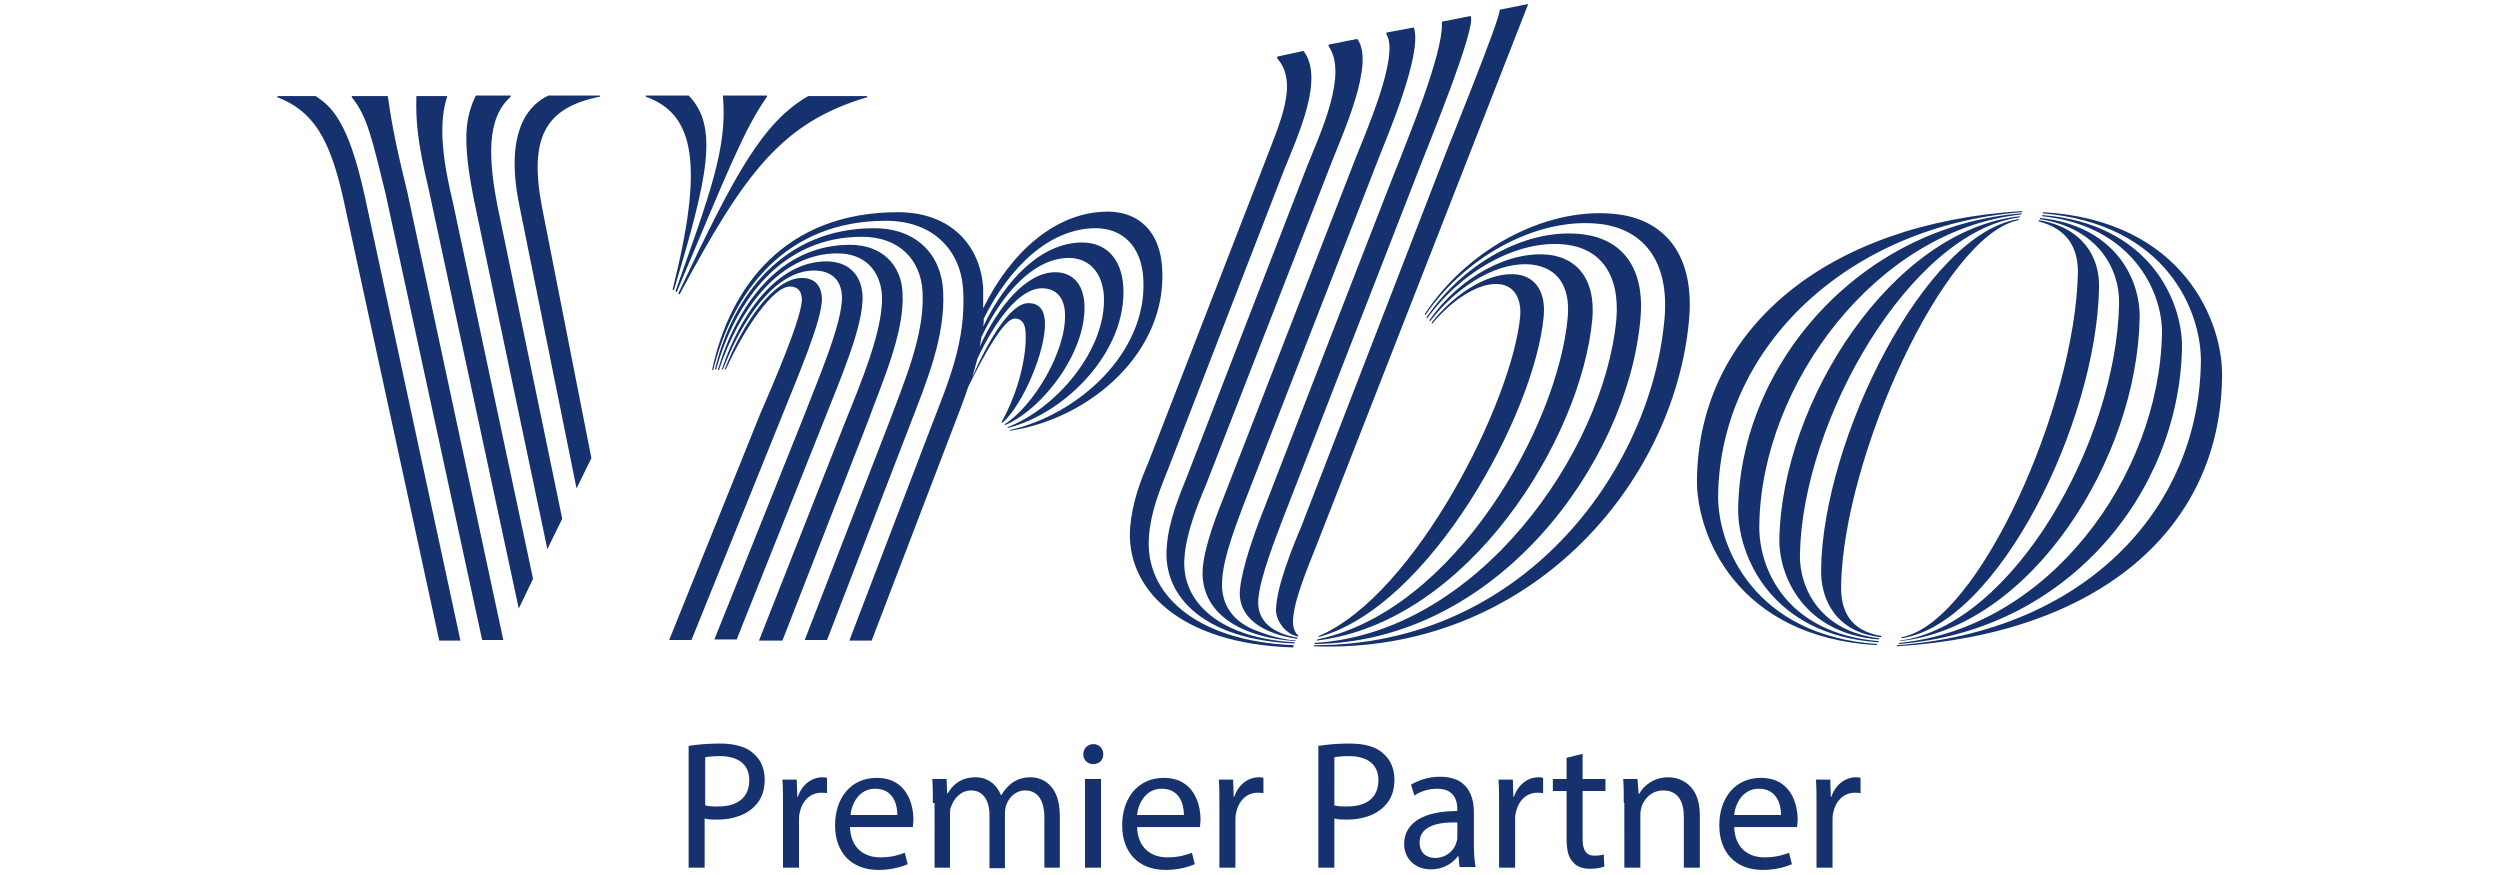 <?xml version="1.0" encoding="utf-8"?>
<!-- Generator: Adobe Illustrator 27.3.1, SVG Export Plug-In . SVG Version: 6.00 Build 0)  -->
<svg version="1.1" id="Layer_1" xmlns="http://www.w3.org/2000/svg" xmlns:xlink="http://www.w3.org/1999/xlink" x="0px" y="0px"
	 viewBox="0 0 437.1 152.9" style="enable-background:new 0 0 437.1 152.9;" xml:space="preserve">
<style type="text/css">
	.st0{display:none;}
	.st1{display:inline;fill:#A9A9A9;}
	.st2{fill:#FF7977;}
	.st3{fill:#FDB315;}
	.st4{fill:#FED980;}
	.st5{fill:#575B5C;}
	.st6{fill:#15326F;}
</style>
<g id="_x32_px_Stroke" class="st0">
	<path class="st1" d="M325.5,9.2v196h-196V9.2H325.5 M327.5,7.2h-200v200h200V7.2L327.5,7.2z"/>
</g>
<g>
	<path class="st6" d="M55.2,16.8h-6.7v0.2c6.2,2.4,9.2,7.1,11.6,18.1l16.7,76.9h3.7L63.8,34.4C60.9,21.1,57.9,18.6,55.2,16.8z
		 M67.8,16.8h-6.3v0.2c2.8,3.4,3.6,7.6,5.9,16.8l16.9,78.1h3.7L71.2,33.5C68.7,23.4,68.4,20.6,67.8,16.8z M90.7,106.4l2.5-5.2
		L79.1,35c-2.5-10.3-1.9-15-0.9-18.2h-5.4c-0.1,4.2,0.1,7.7,2.2,16.5L90.7,106.4z M95.7,96l2.6-5.3L87,36.1
		c-2.1-10.6-1.2-16.1,2.3-19.2v-0.2h-6.1c-1.9,3.9-2.4,7.9-0.3,18.4L95.7,96z M100.8,85.4l2.6-5.3l-8.6-43.7
		c-2.4-12.3,0.5-17.6,10.1-19.5v-0.2h-9c-2.6,1.2-8.1,5.2-5,19.7L100.8,85.4z M117.6,50.6l0.2,0.2c6-19.9,7.9-28.7,2.6-34.1h-7.5
		v0.2C121.3,19.9,123.2,28.4,117.6,50.6z M118.1,50.9l0.2,0.2c9.4-22.3,11.8-28.4,15.8-34.2v-0.2h-7.7v0.2
		C127.2,25.8,124.1,34,118.1,50.9z M141.3,16.8c-7.9,4.6-12.7,13.3-22.7,34.5l0.2,0.2c11.5-21.5,18-30.1,32.8-34.5v-0.2
		C151.6,16.8,141.3,16.8,141.3,16.8z M143.7,52.1c-0.1-2.3-1.4-3.5-3.5-3.5c-4.9,0-10.3,7.8-13.5,16h0.2c3.3-7.3,8.3-14.5,11.2-14.5
		c1.2,0,2,0.6,2.1,2.1c0.1,3.2-5.1,15.1-7.3,20.2L117,111.9h3.9l15.8-39.1C138.9,67.2,143.9,55.8,143.7,52.1z M150.8,51.6
		c-0.2-3.5-2.4-5.9-6.3-5.9c-8.6,0-15.1,9.2-18.3,18.9h0.2c3.3-8.7,9.1-17.3,15.9-17.3c3,0,4.8,1.6,4.9,4.5
		c0.2,4.6-4.5,15.3-6.7,21.1l-15.6,38.9h3.9l15.4-38.6C146.6,67,151.1,56.9,150.8,51.6z M157.8,51.2c-0.2-4.8-3.5-8.4-9.2-8.4
		c-12.3,0-19.8,10.6-23.1,21.9h0.2c3.5-10.5,10.5-20.4,20.7-20.4c4.8,0,7.5,3,7.8,7.3c0.3,5.9-3.7,15.4-6.4,22.1l-15.1,38.3h4.1
		l14.9-38.2C154.3,66.7,158.2,58,157.8,51.2z M164.9,50.9c-0.3-6.2-4.5-11-12.1-11c-15.6,0-24.7,11.6-27.8,24.7h0.2
		c3.5-12.2,11.5-23.2,25.5-23.2c6.6,0,10.3,4.1,10.6,9.6c0.4,7.4-3.1,15.5-5.9,23l-14.7,37.9h3.9l14.5-37.6
		C162.1,66.5,165.3,58.8,164.9,50.9z M203.2,47.1c-0.3-6.9-4.4-10.1-9.5-10.1c-9.1,0-17,7.1-21.8,16.9c0-1.1,0-2.3,0-3.4
		c-0.4-7.5-5.6-13.4-14.9-13.4c-19.6,0-29.4,12.9-32.5,27.6h0.2c3.4-13.7,12.6-26.1,30.2-26.1c8.4,0,13.1,5.3,13.5,12.1
		c0.5,8.9-2.5,15.9-5.6,23.9l-14.3,37.4h3.9l14.2-37.1c1-2.6,1.9-4.9,2.7-7.3c2.9-5.9,6.3-11.9,8.1-11.9c1.4,0,1.8,1.1,1.9,2.2
		c0.3,3.9-1.1,10.4-4.2,15.9l0.2,0.1c3.6-3.2,7.6-12.7,7.4-17.6c-0.1-2-0.9-3.3-2.9-3.3c-3.1,0-6.9,6.3-9.8,12.9
		c0.3-1,0.6-2.1,0.9-3.2c3.1-6.6,7.3-12.3,11.3-12.3c2.4,0,3.9,1.6,4,4.4c0.3,6.6-5.6,16.3-10.6,19.4l0.2,0.1
		c6.8-3,14.2-13,13.8-21.1c-0.2-3.6-2.1-5.6-5.1-5.6c-5,0-9.9,5.8-13.2,13c0.1-0.6,0.2-1.1,0.3-1.7c3.7-7.7,9.2-13.8,15.3-13.8
		c3.3,0,5.8,2.3,6.1,6.6c0.5,9.6-8.6,19.9-16.9,23l0.2,0.1c10.1-2.6,20.7-13.4,20.1-24.6c-0.3-5.3-3.3-7.8-7.2-7.8
		c-7,0-13.3,6.3-17.3,14.7c0.1-0.5,0.1-0.9,0.1-1.4c4.5-9,11.5-15.8,19.6-15.8c4.4,0,8,2.9,8.3,8.9c0.7,12.8-11.3,23.7-23.4,26.4
		l0.2,0.1C190.9,73.1,204,61.4,203.2,47.1z M230.6,111.2l-0.1,0.2c19.6-5.3,37.9-39.3,39.4-56.1c0.4-4.3-1.5-6.9-4.6-7.3
		c-4.6-0.6-10.6,2.9-15,8.4l0.1,0.2c3.6-4.3,8.4-7.4,11.9-6.9c2.3,0.3,3.7,2.3,3.5,5.5C264.5,69.9,247.6,103.9,230.6,111.2z
		 M230.3,111.8l-0.1,0.2c26.6-3.2,46.3-35.4,48.2-56.2c0.6-6.9-2.6-10.5-7.2-11.2c-7.1-1-15.9,3.7-21.3,11.4l0.1,0.2
		c5.2-6.7,12.4-10.7,18.1-9.9c4.1,0.6,6.5,3.6,6,9.2C272.4,74.4,254.4,106.8,230.3,111.8z M286.8,55.9c0.9-9.2-3.3-14-9.8-14.9
		c-9.4-1.3-20.7,4.4-27.6,14.5l0.1,0.2c6.3-8.7,16.4-14,24.5-12.9c5.6,0.7,9.3,5,8.6,13.1c-2.2,23.1-24.2,54.8-52.7,56.5l-0.1,0.2
		C261.7,112.3,284.5,81,286.8,55.9z M283.1,37.5c-11.7-1.6-26,5.3-34,17.4l0.1,0.2c7.5-10.9,20.4-17.3,30.9-15.9
		c7.1,1,11.9,6.3,10.9,16.8c-2.5,26.8-25.1,56.9-61.2,56.8l-0.1,0.2c37.5,1.4,62.9-28.1,65.6-56.9C296.4,44.5,291,38.6,283.1,37.5z
		 M226.2,112.8c-17.4-0.7-26.2-9.2-25.3-19.1c0.3-4.2,1.9-8.1,3.3-11.6L224.4,30c2.6-6.5,7.2-16.3,3.5-21.1l-4.6,1v0.3
		c3.9,4.4,0.3,11.6-2.4,18.8l-20.1,51.8c-1.4,3.3-2.8,6.9-3.2,11.3c-0.9,10.8,8.6,20.5,28.5,21.1C226.1,113,226.2,112.8,226.2,112.8
		z M228.6,28.9l-21.1,54.5c-1.4,3.5-3.2,7.8-3.5,12.2c-0.8,9,7,16.3,22.3,16.9l0.1-0.2c-12.9-0.7-20-6.9-19.3-14.9
		c0.3-4.2,2.3-9.2,3.7-12.5l21.9-56.2c2-5.2,7.8-17.7,4.6-21.9l-5,1v0.3C235.7,12.9,230.9,23.2,228.6,28.9z M237,27.7l-22.8,58.6
		c-1.4,3.5-3.5,8.8-3.9,12.9c-0.6,7.1,5.2,12.1,16.2,12.9l0.1-0.1c-2.3-0.2-4.5-0.8-6.6-1.6c-4.5-1.6-6.7-4.8-6.3-9.2
		c0.3-4.2,2.6-9.9,3.9-13.4l23.4-60c1.2-3.2,7.8-18.3,6.2-23l-4.8,0.9v0.3C244.8,9.7,238.5,23.8,237,27.7z M220.9,89.2
		c-1.4,3.5-3.7,9.8-4.1,13.8c-0.5,5,4,7.8,10,8.7l0.1-0.2c-4.1-0.7-7.2-2.7-6.9-6.7c0.3-3.9,3.1-10.9,4.3-14.1l24.3-62.4
		c0.6-1.6,9.8-24,8.5-25.5l-5,1v0.3c0.2,5.4-6.1,20.4-7.4,23.9C244.6,28,220.9,89.2,220.9,89.2z M227.5,92.1
		c-1.4,3.3-4.3,10.4-4.4,14.4c-0.1,1.7,1.2,3.7,2.9,4.5c0.3,0.1,0.6,0.2,0.9,0.3l0.1-0.2c-0.5-0.3-1.1-1.4-0.9-3.1
		c0.3-3.9,3.5-11,4.8-14.5l36.3-92.8l-5,1c0.3,1.2-9.6,25.4-10,26.6L227.5,92.1z M332.5,111.4l-0.1,0.2
		c16.9-2.4,34.2-37.8,34.6-61.4c0.1-5.2-2.8-10.4-10.5-11.7l-0.1,0.2c5,1.3,6.9,4.5,6.9,8.9C362.9,70.7,346,108.9,332.5,111.4z
		 M332.1,112.1c23.1-2.4,41.6-32,42-56.6c0.1-6.7-4.3-16-17.4-17.4l-0.1,0.2c10.3,1.6,14,8.8,13.9,14.7c-0.4,24-18.5,56.3-38.3,59
		C332.3,111.9,332.1,112.1,332.1,112.1z M331.9,112.6c29.4-2.2,49.1-26.3,49.6-51.8c0.1-8.2-5.7-21.7-24.4-23.2l-0.1,0.2
		c15.6,1.6,21.1,13,21,20.5c-0.5,25-19.8,51.5-45.9,54.1L331.9,112.6L331.9,112.6z M357.2,37.1l-0.1,0.2
		c21.7,1.8,27.9,17.2,27.7,26.2c-0.5,25.9-20.6,46.9-53.1,49.3l-0.1,0.2c35.6-2.2,56.5-20.6,56.9-46.9
		C388.8,56.3,381.7,38.5,357.2,37.1L357.2,37.1z M300.4,86.4c0.5-25.8,22.7-46.9,53.1-49.3l0.1-0.2c-34.1,2.1-56.5,20.5-56.9,46.8
		c-0.2,9.7,6.9,27.7,31.4,29.1l0.1-0.2C306.6,111.1,300.2,95.4,300.4,86.4z M307.6,91.7c0.4-24.5,20.5-51.5,45.8-54.2l0.1-0.2
		c-28.3,2.2-49.2,26.4-49.6,51.6c-0.1,8.2,5.7,22.1,24.5,23.4l0.1-0.2C312.1,110.7,307.4,99.2,307.6,91.7z M314.7,97
		c0.4-23.5,19.3-56.4,38.4-59l0.1-0.2c-22.5,2.4-41.6,32.5-42.1,56.4c-0.1,6.7,4.4,16.6,17.4,17.6l0.1-0.2
		C318.3,110.4,314.6,102.9,314.7,97L314.7,97z M321.9,102.3c0.4-22.2,17.9-61.2,31-63.8l0.1-0.2c-16.3,2.4-34.3,38.4-34.6,61.3
		c-0.1,5.2,2.6,11,10.5,11.8l0.1-0.2C323.4,110.3,321.8,106.7,321.9,102.3z"/>
	<g>
		<path class="st6" d="M120.5,130.4c1.3-0.2,3.1-0.4,5.3-0.4c2.7,0,4.8,0.6,6,1.8c1.2,1,1.9,2.6,1.9,4.5c0,2-0.6,3.5-1.7,4.6
			c-1.5,1.6-3.9,2.4-6.6,2.4c-0.8,0-1.6,0-2.2-0.2v8.6h-2.8V130.4z M123.3,140.8c0.6,0.2,1.4,0.2,2.3,0.2c3.4,0,5.4-1.6,5.4-4.6
			c0-2.8-2-4.2-5.1-4.2c-1.2,0-2.1,0.1-2.6,0.2V140.8z"/>
		<path class="st6" d="M136.9,141.1c0-1.8,0-3.4-0.1-4.8h2.5l0.1,3h0.1c0.7-2.1,2.4-3.4,4.3-3.4c0.3,0,0.5,0,0.8,0.1v2.7
			c-0.3-0.1-0.6-0.1-1-0.1c-2,0-3.4,1.5-3.8,3.6c-0.1,0.4-0.1,0.8-0.1,1.3v8.2h-2.8V141.1z"/>
		<path class="st6" d="M148.6,144.5c0.1,3.8,2.5,5.4,5.3,5.4c2,0,3.2-0.4,4.3-0.8l0.5,2c-1,0.4-2.7,1-5.1,1c-4.8,0-7.6-3.1-7.6-7.8
			s2.7-8.3,7.3-8.3c5.1,0,6.4,4.4,6.4,7.3c0,0.6-0.1,1-0.1,1.3H148.6z M156.9,142.5c0-1.8-0.7-4.6-3.9-4.6c-2.8,0-4.1,2.6-4.3,4.6
			H156.9z"/>
		<path class="st6" d="M163.1,140.4c0-1.6,0-2.9-0.1-4.2h2.5l0.1,2.5h0.1c0.9-1.5,2.3-2.8,4.9-2.8c2.1,0,3.7,1.3,4.4,3.1h0.1
			c0.5-0.9,1.1-1.5,1.7-2c0.9-0.7,2-1.1,3.4-1.1c2,0,5.1,1.3,5.1,6.7v9.1h-2.7V143c0-3-1.1-4.8-3.4-4.8c-1.6,0-2.8,1.2-3.3,2.6
			c-0.1,0.4-0.2,0.9-0.2,1.4v9.6h-2.7v-9.3c0-2.5-1.1-4.3-3.2-4.3c-1.8,0-3,1.4-3.5,2.8c-0.2,0.4-0.2,0.9-0.2,1.4v9.3h-2.7V140.4z"
			/>
		<path class="st6" d="M192.9,131.9c0,1-0.7,1.7-1.8,1.7c-1,0-1.7-0.8-1.7-1.7c0-1,0.7-1.8,1.8-1.8
			C192.2,130.1,192.9,130.9,192.9,131.9z M189.7,151.7v-15.5h2.8v15.5H189.7z"/>
		<path class="st6" d="M198.8,144.5c0.1,3.8,2.5,5.4,5.3,5.4c2,0,3.2-0.4,4.3-0.8l0.5,2c-1,0.4-2.7,1-5.1,1c-4.8,0-7.6-3.1-7.6-7.8
			s2.7-8.3,7.3-8.3c5.1,0,6.4,4.4,6.4,7.3c0,0.6-0.1,1-0.1,1.3H198.8z M207,142.5c0-1.8-0.7-4.6-3.9-4.6c-2.8,0-4.1,2.6-4.3,4.6H207
			z"/>
		<path class="st6" d="M213.2,141.1c0-1.8,0-3.4-0.1-4.8h2.5l0.1,3h0.1c0.7-2.1,2.4-3.4,4.3-3.4c0.3,0,0.5,0,0.8,0.1v2.7
			c-0.3-0.1-0.6-0.1-1-0.1c-2,0-3.4,1.5-3.8,3.6c-0.1,0.4-0.1,0.8-0.1,1.3v8.2h-2.8V141.1z"/>
		<path class="st6" d="M230.6,130.4c1.3-0.2,3.1-0.4,5.3-0.4c2.8,0,4.8,0.6,6,1.8c1.2,1,1.9,2.6,1.9,4.5c0,2-0.6,3.5-1.7,4.6
			c-1.5,1.6-3.9,2.4-6.6,2.4c-0.8,0-1.6,0-2.2-0.2v8.6h-2.8V130.4z M233.3,140.8c0.6,0.2,1.4,0.2,2.3,0.2c3.4,0,5.4-1.6,5.4-4.6
			c0-2.8-2-4.2-5.1-4.2c-1.2,0-2.1,0.1-2.6,0.2V140.8z"/>
		<path class="st6" d="M255.2,151.7l-0.2-2h-0.1c-0.9,1.2-2.5,2.3-4.7,2.3c-3.1,0-4.7-2.2-4.7-4.4c0-3.7,3.3-5.8,9.3-5.8v-0.3
			c0-1.3-0.4-3.6-3.5-3.6c-1.4,0-2.9,0.4-4,1.2l-0.6-1.9c1.3-0.8,3.1-1.4,5.1-1.4c4.7,0,5.9,3.2,5.9,6.3v5.8c0,1.3,0.1,2.7,0.3,3.7
			H255.2z M254.8,143.8c-3.1-0.1-6.6,0.5-6.6,3.5c0,1.8,1.2,2.7,2.7,2.7c2,0,3.3-1.3,3.7-2.6c0.1-0.3,0.2-0.6,0.2-0.9V143.8z"/>
		<path class="st6" d="M262.1,141.1c0-1.8,0-3.4-0.1-4.8h2.5l0.1,3h0.1c0.7-2.1,2.4-3.4,4.3-3.4c0.3,0,0.5,0,0.8,0.1v2.7
			c-0.3-0.1-0.6-0.1-1-0.1c-2,0-3.4,1.5-3.8,3.6c-0.1,0.4-0.1,0.8-0.1,1.3v8.2h-2.8V141.1z"/>
		<path class="st6" d="M276.7,131.8v4.4h4v2.1h-4v8.3c0,1.9,0.5,3,2.1,3c0.7,0,1.3-0.1,1.6-0.2l0.1,2.1c-0.5,0.2-1.4,0.4-2.5,0.4
			c-1.3,0-2.4-0.4-3-1.2c-0.8-0.8-1.1-2.2-1.1-4v-8.4h-2.4v-2.1h2.4v-3.7L276.7,131.8z"/>
		<path class="st6" d="M283.9,140.4c0-1.6,0-2.9-0.1-4.2h2.5l0.2,2.6h0.1c0.8-1.5,2.6-2.9,5.1-2.9c2.1,0,5.5,1.3,5.5,6.6v9.2h-2.8
			v-8.9c0-2.5-0.9-4.6-3.6-4.6c-1.9,0-3.3,1.3-3.8,2.9c-0.1,0.4-0.2,0.8-0.2,1.3v9.3h-2.8V140.4z"/>
		<path class="st6" d="M303.2,144.5c0.1,3.8,2.5,5.4,5.3,5.4c2,0,3.2-0.4,4.3-0.8l0.5,2c-1,0.4-2.7,1-5.1,1c-4.8,0-7.6-3.1-7.6-7.8
			s2.7-8.3,7.3-8.3c5.1,0,6.4,4.4,6.4,7.3c0,0.6-0.1,1-0.1,1.3H303.2z M311.4,142.5c0-1.8-0.7-4.6-3.9-4.6c-2.8,0-4.1,2.6-4.3,4.6
			H311.4z"/>
		<path class="st6" d="M317.6,141.1c0-1.8,0-3.4-0.1-4.8h2.5l0.1,3h0.1c0.7-2.1,2.4-3.4,4.3-3.4c0.3,0,0.5,0,0.8,0.1v2.7
			c-0.3-0.1-0.6-0.1-1-0.1c-2,0-3.4,1.5-3.8,3.6c-0.1,0.4-0.1,0.8-0.1,1.3v8.2h-2.8V141.1z"/>
	</g>
</g>
</svg>
